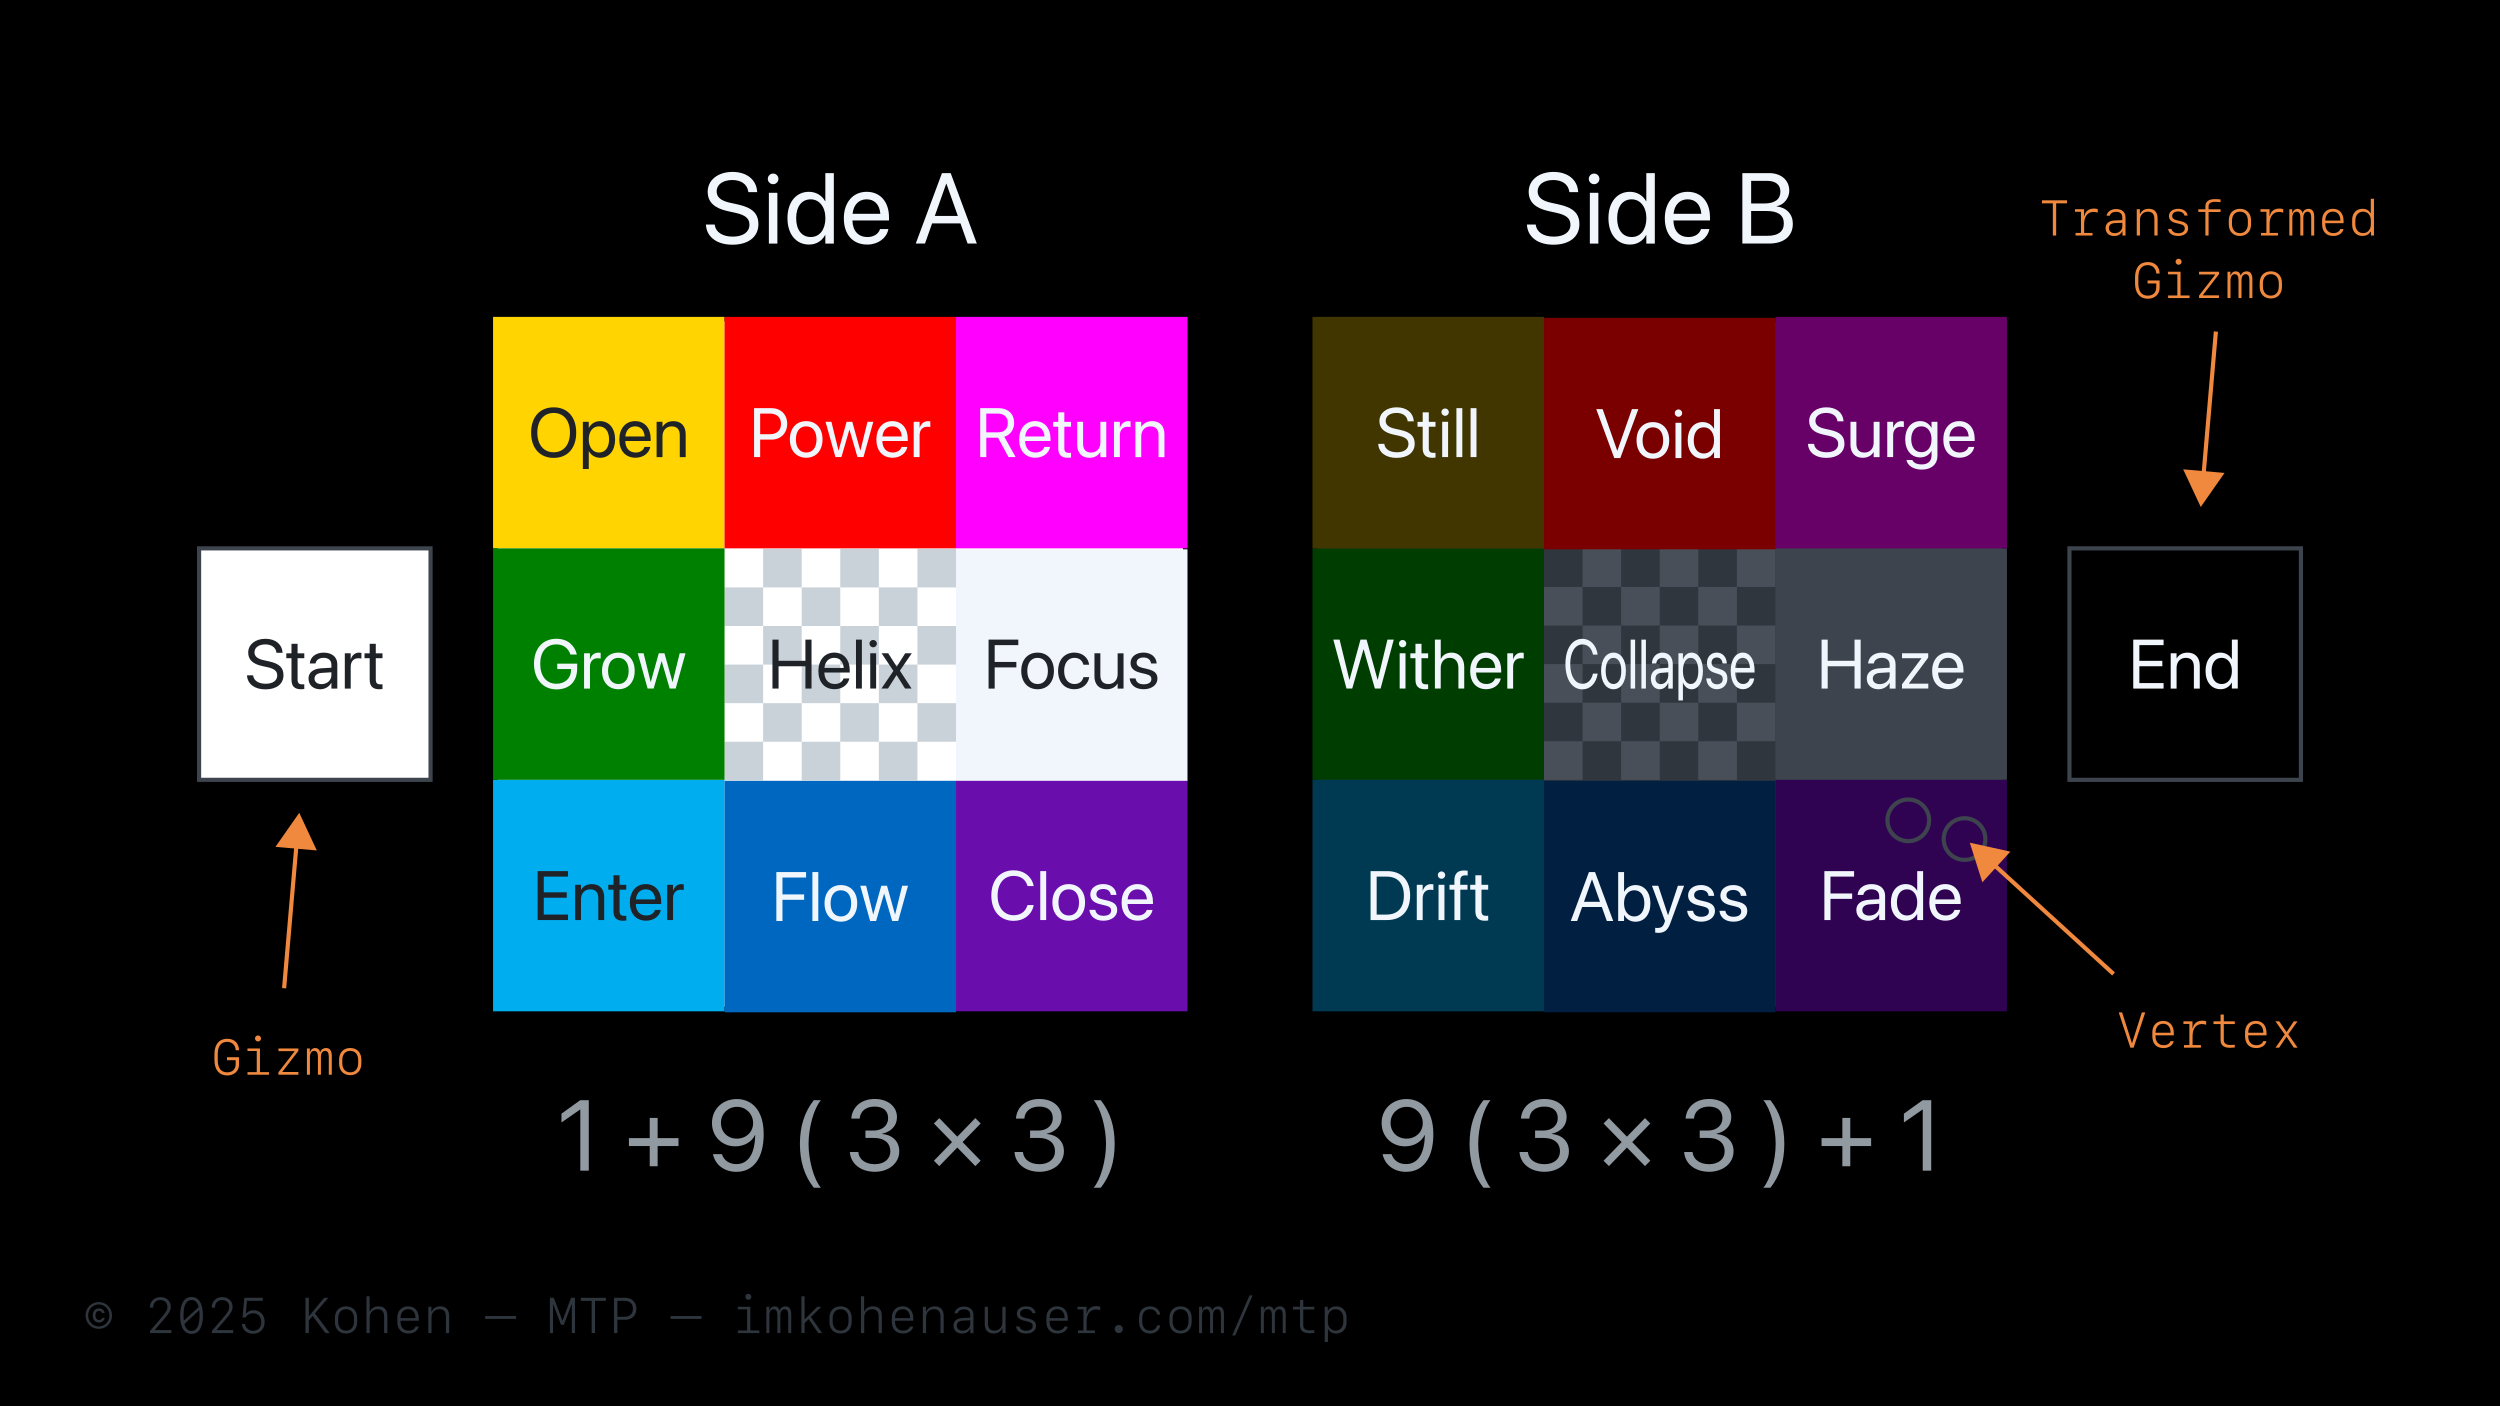 <?xml version="1.0" encoding="UTF-8"?><svg xmlns="http://www.w3.org/2000/svg" viewBox="0 0 1200 675"><defs><style>.c,.d{fill:none;}.e{fill:#1f2328;}.f{fill:#7a0000;}.g{fill:#ffd400;}.h{fill:#f0f;}.i{fill:#30363d;}.j{fill:#00aeef;}.k,.l{fill:#fff;}.k,.d,.m,.n{stroke-miterlimit:10;stroke-width:2px;}.k,.m,.n{stroke:#3d444d;}.o{fill:#9199a1;}.p{fill:green;}.q{fill:#3d444d;}.d{stroke:#f0883e;}.r{fill:#413500;}.s{fill:#484f58;}.t{fill:#0067c0;}.u{fill:#2f353d;}.v{fill:#6a0dad;}.w{fill:red;}.x{fill:#001f41;}.y,.n{fill:#300352;}.z{fill:#f0f6fc;}.aa{fill:#003d00;}.ab{fill:#c9d1d9;}.ac{fill:#f0883e;}.ad{fill:#003a52;}.ae{fill:#670067;}</style></defs><g id="a"><rect width="1200" height="675"/></g><g id="b"><path class="u" d="M41.07,631.42c0-3.63,2.8-6.43,6.35-6.43s6.35,2.8,6.35,6.43-2.8,6.43-6.35,6.43-6.35-2.8-6.35-6.43ZM52.53,631.42c0-2.95-2.24-5.29-5.11-5.29s-5.11,2.33-5.11,5.29,2.24,5.29,5.11,5.29,5.11-2.33,5.11-5.29ZM48.98,630.27c-.21-.64-.68-1.05-1.41-1.05-1.1,0-1.75.86-1.75,2.19s.64,2.19,1.75,2.19c.73,0,1.25-.39,1.41-.98h1.28c-.2,1.28-1.3,2.19-2.7,2.19-1.85,0-3.05-1.29-3.05-3.4s1.2-3.4,3.05-3.4c1.39,0,2.47.93,2.7,2.26h-1.28Z"/><path class="u" d="M76.97,622.61c2.96,0,5,1.9,5,4.66,0,1.72-.73,3.04-3.36,6.07l-4.23,4.89v.19h7.88v1.45h-10.24v-1.02l5.8-6.77c2.07-2.45,2.55-3.35,2.55-4.78,0-1.99-1.35-3.28-3.43-3.28s-3.41,1.39-3.41,3.55v.07h-1.58v-.07c0-2.87,2.12-4.96,5.03-4.96Z"/><path class="u" d="M86.48,631.42c0-5.72,1.93-8.85,5.46-8.85s5.46,3.13,5.46,8.85-1.93,8.85-5.46,8.85-5.46-3.13-5.46-8.85ZM88.22,633.93l7.15-6.54c-.57-2.25-1.72-3.41-3.43-3.41-2.53,0-3.86,2.55-3.86,7.44,0,.91.05,1.76.14,2.51ZM95.79,631.42c0-.94-.05-1.78-.14-2.54l-7.14,6.62c.57,2.21,1.72,3.36,3.42,3.36,2.53,0,3.86-2.55,3.86-7.44Z"/><path class="u" d="M106.64,622.61c2.96,0,5,1.9,5,4.66,0,1.72-.73,3.04-3.36,6.07l-4.23,4.89v.19h7.88v1.45h-10.24v-1.02l5.8-6.77c2.07-2.45,2.55-3.35,2.55-4.78,0-1.99-1.35-3.28-3.43-3.28s-3.41,1.39-3.41,3.55v.07h-1.58v-.07c0-2.87,2.12-4.96,5.03-4.96Z"/><path class="u" d="M116.09,635.5h1.54c.19,1.95,1.82,3.3,3.95,3.3,2.32,0,3.86-1.68,3.86-4.18s-1.56-4.25-3.86-4.25c-1.63,0-3,.76-3.69,2.04h-1.49l.88-9.45h8.84v1.44h-7.58l-.5,5.98h.18c.88-.98,2.05-1.48,3.5-1.48,3.13,0,5.32,2.34,5.32,5.68s-2.26,5.62-5.59,5.62c-3,0-5.14-1.89-5.34-4.71Z"/><path class="u" d="M146.64,639.87v-16.91h1.61v8.74h.14l7.18-8.74h2l-6.41,7.48,7.1,9.43h-2.07l-6.09-8.2-1.85,2.17v6.04h-1.61Z"/><path class="u" d="M160.76,634.5v-1.88c0-3.4,2.09-5.58,5.34-5.58s5.34,2.18,5.34,5.58v1.88c0,3.4-2.09,5.58-5.34,5.58s-5.34-2.18-5.34-5.58ZM162.3,632.83v1.48c0,2.73,1.46,4.41,3.81,4.41s3.81-1.68,3.81-4.41v-1.48c0-2.73-1.46-4.41-3.81-4.41s-3.81,1.68-3.81,4.41Z"/><path class="u" d="M175.95,622.22h1.46v7.3h.15c.69-1.59,2.17-2.48,4.12-2.48,2.75,0,4.24,1.63,4.24,4.63v8.2h-1.54v-7.82c0-2.47-1-3.63-3.12-3.63-2.26,0-3.8,1.61-3.8,3.95v7.5h-1.54v-17.65Z"/><path class="u" d="M200.97,636.75c-.42,2.02-2.34,3.33-4.89,3.33-3.4,0-5.37-2.1-5.37-5.7v-1.84c0-3.33,2.06-5.51,5.19-5.51s5.12,2.16,5.12,5.93v1h-8.78v.43c0,2.64,1.49,4.31,3.83,4.31,1.72,0,2.98-.73,3.36-1.96h1.52ZM192.25,632.7h7.22c0-2.68-1.34-4.3-3.56-4.3s-3.66,1.61-3.66,4.3Z"/><path class="u" d="M205.62,627.25h1.46v2.27h.15c.69-1.59,2.17-2.48,4.12-2.48,2.75,0,4.24,1.63,4.24,4.63v8.2h-1.54v-7.82c0-2.47-1-3.63-3.12-3.63-2.26,0-3.8,1.61-3.8,3.95v7.5h-1.54v-12.62Z"/><path class="u" d="M232.87,633.06v-1.36h14.84v1.36h-14.84Z"/><path class="u" d="M265.45,639.87h-1.5v-16.91h1.89l4.07,10.88h.13l4.04-10.88h1.9v16.91h-1.5v-13.79h-.12l-3.7,9.82h-1.38l-3.7-9.82h-.12v13.79Z"/><path class="u" d="M284,639.87v-15.46h-5.2v-1.45h12v1.45h-5.2v15.46h-1.59Z"/><path class="u" d="M300.16,622.96c3.18,0,5.3,2.11,5.3,5.26s-2.12,5.26-5.3,5.26h-3.81v6.39h-1.61v-16.91h5.41ZM296.35,632.05h3.42c2.57,0,4.05-1.41,4.05-3.83s-1.49-3.83-4.05-3.83h-3.42v7.66Z"/><path class="u" d="M321.88,633.06v-1.36h14.84v1.36h-14.84Z"/><path class="u" d="M354.17,639.87v-1.24h4.44v-10.14h-4.46v-1.24h6v11.38h4.32v1.24h-10.3ZM357.75,622.46c0-.8.66-1.45,1.45-1.45s1.45.66,1.45,1.45-.66,1.45-1.45,1.45-1.45-.66-1.45-1.45Z"/><path class="u" d="M379.79,639.87h-1.44v-8.71c0-1.82-.61-2.74-1.79-2.74-1.24,0-1.99,1.12-1.99,3v8.45h-1.44v-8.72c0-1.8-.61-2.73-1.8-2.73-1.27,0-2.04,1.14-2.04,3v8.45h-1.44v-12.62h1.39v1.69h.16c.33-1.17,1.25-1.9,2.41-1.9s2.06.7,2.33,1.9h.16c.34-1.15,1.41-1.9,2.71-1.9,1.84,0,2.78,1.28,2.78,3.77v9.06Z"/><path class="u" d="M392.29,627.25h1.95l-4.99,4.89,5.34,7.73h-1.85l-4.57-6.68-1.95,1.9v4.78h-1.54v-17.65h1.54v10.97h.14l5.93-5.94Z"/><path class="u" d="M398.14,634.5v-1.88c0-3.4,2.09-5.58,5.34-5.58s5.34,2.18,5.34,5.58v1.88c0,3.4-2.09,5.58-5.34,5.58s-5.34-2.18-5.34-5.58ZM399.67,632.83v1.48c0,2.73,1.46,4.41,3.81,4.41s3.81-1.68,3.81-4.41v-1.48c0-2.73-1.46-4.41-3.81-4.41s-3.81,1.68-3.81,4.41Z"/><path class="u" d="M413.32,622.22h1.46v7.3h.15c.69-1.59,2.17-2.48,4.12-2.48,2.75,0,4.24,1.63,4.24,4.63v8.2h-1.54v-7.82c0-2.47-1-3.63-3.12-3.63-2.26,0-3.8,1.61-3.8,3.95v7.5h-1.54v-17.65Z"/><path class="u" d="M438.34,636.75c-.42,2.02-2.34,3.33-4.89,3.33-3.4,0-5.37-2.1-5.37-5.7v-1.84c0-3.33,2.06-5.51,5.19-5.51s5.12,2.16,5.12,5.93v1h-8.78v.43c0,2.64,1.49,4.31,3.83,4.31,1.72,0,2.98-.73,3.36-1.96h1.52ZM429.62,632.7h7.22c0-2.68-1.34-4.3-3.56-4.3s-3.66,1.61-3.66,4.3Z"/><path class="u" d="M443,627.25h1.46v2.27h.15c.69-1.59,2.17-2.48,4.12-2.48,2.75,0,4.24,1.63,4.24,4.63v8.2h-1.54v-7.82c0-2.47-1-3.63-3.12-3.63-2.26,0-3.8,1.61-3.8,3.95v7.5h-1.54v-12.62Z"/><path class="u" d="M457.68,636.31c0-2.21,1.58-3.54,4.37-3.67l3.66-.16v-1.2c0-1.82-1.04-2.8-2.98-2.8-1.59,0-2.7.68-3.05,1.9h-1.52c.23-1.89,2.13-3.23,4.57-3.23,2.86,0,4.52,1.5,4.52,4.07v8.67h-1.48v-1.99h-.16c-.6,1.42-1.99,2.2-3.9,2.2-2.43,0-4.03-1.5-4.03-3.79ZM465.71,635.51v-1.76l-3.55.15c-1.89.08-2.89.93-2.89,2.4s1.08,2.43,2.82,2.43c2.04,0,3.62-1.41,3.62-3.22Z"/><path class="u" d="M482.65,639.87h-1.46v-2.27h-.15c-.69,1.59-2.17,2.48-4.12,2.48-2.75,0-4.24-1.63-4.24-4.63v-8.2h1.54v7.82c0,2.47,1,3.63,3.12,3.63,2.26,0,3.8-1.61,3.8-3.95v-7.5h1.54v12.62Z"/><path class="u" d="M492.57,627.04c2.47,0,4.22,1.28,4.49,3.27h-1.51c-.27-1.23-1.42-1.99-3.02-1.99-1.76,0-2.88.84-2.88,2.16,0,1.1.69,1.71,2.41,2.11l1.71.4c2.43.57,3.53,1.64,3.53,3.42,0,2.23-1.89,3.68-4.76,3.68s-4.59-1.3-4.83-3.38h1.59c.33,1.3,1.55,2.06,3.3,2.06,1.89,0,3.09-.89,3.09-2.27,0-1.15-.67-1.76-2.39-2.17l-1.86-.45c-2.25-.53-3.35-1.63-3.35-3.35,0-2.07,1.82-3.49,4.48-3.49Z"/><path class="u" d="M512.52,636.75c-.42,2.02-2.34,3.33-4.89,3.33-3.4,0-5.37-2.1-5.37-5.7v-1.84c0-3.33,2.06-5.51,5.19-5.51s5.12,2.16,5.12,5.93v1h-8.78v.43c0,2.64,1.49,4.31,3.83,4.31,1.72,0,2.98-.73,3.36-1.96h1.52ZM503.8,632.7h7.22c0-2.68-1.34-4.3-3.56-4.3s-3.66,1.61-3.66,4.3Z"/><path class="u" d="M521.57,638.63h4.01v1.24h-8.14v-1.24h2.6v-10.14h-2.86v-1.24h4.36v3.21h.16c.43-2.25,2.1-3.53,4.56-3.53.73,0,1.44.11,1.84.28v1.68c-.59-.21-1.39-.35-2.07-.35-2.72,0-4.45,2.2-4.45,5.66v4.43Z"/><path class="u" d="M535.06,637.93c0-1.07.88-1.95,1.95-1.95s1.95.88,1.95,1.95-.88,1.95-1.95,1.95-1.95-.88-1.95-1.95Z"/><path class="u" d="M555.4,630.96c-.26-1.5-1.65-2.54-3.38-2.54-2.4,0-3.74,1.61-3.74,4.5v1.28c0,2.89,1.34,4.5,3.74,4.5,1.72,0,3.12-1.04,3.38-2.54h1.52c-.33,2.37-2.25,3.93-4.86,3.93-3.32,0-5.31-2.11-5.31-5.62v-1.79c0-3.52,1.99-5.62,5.31-5.62,2.61,0,4.54,1.56,4.86,3.93h-1.52Z"/><path class="u" d="M561.33,634.5v-1.88c0-3.4,2.09-5.58,5.34-5.58s5.34,2.18,5.34,5.58v1.88c0,3.4-2.09,5.58-5.34,5.58s-5.34-2.18-5.34-5.58ZM562.87,632.83v1.48c0,2.73,1.46,4.41,3.81,4.41s3.81-1.68,3.81-4.41v-1.48c0-2.73-1.46-4.41-3.81-4.41s-3.81,1.68-3.81,4.41Z"/><path class="u" d="M587.49,639.87h-1.44v-8.71c0-1.82-.61-2.74-1.79-2.74-1.24,0-1.99,1.12-1.99,3v8.45h-1.44v-8.72c0-1.8-.61-2.73-1.8-2.73-1.27,0-2.04,1.14-2.04,3v8.45h-1.44v-12.62h1.39v1.69h.16c.33-1.17,1.25-1.9,2.41-1.9s2.06.7,2.33,1.9h.16c.34-1.15,1.41-1.9,2.71-1.9,1.84,0,2.78,1.28,2.78,3.77v9.06Z"/><path class="u" d="M591.45,641.03l8.33-19.23h1.46l-8.33,19.23h-1.46Z"/><path class="u" d="M617.16,639.87h-1.44v-8.71c0-1.82-.61-2.74-1.79-2.74-1.24,0-1.99,1.12-1.99,3v8.45h-1.44v-8.72c0-1.8-.61-2.73-1.8-2.73-1.27,0-2.04,1.14-2.04,3v8.45h-1.44v-12.62h1.39v1.69h.16c.33-1.17,1.25-1.9,2.41-1.9s2.06.7,2.33,1.9h.16c.34-1.15,1.41-1.9,2.71-1.9,1.84,0,2.78,1.28,2.78,3.77v9.06Z"/><path class="u" d="M625.57,623.97v3.28h5.29v1.3h-5.29v7.63c0,1.56,1.08,2.4,3.08,2.4.87,0,1.79-.04,2.2-.09v1.31c-.38.07-1.56.14-2.29.14-3.04,0-4.54-1.23-4.54-3.71v-7.68h-3.4v-1.3h3.4v-3.28h1.54Z"/><path class="u" d="M646.34,632.35v2.43c0,3.15-1.99,5.31-4.92,5.31-1.83,0-3.21-.75-3.81-2.07h-.21v6.14h-1.54v-16.9h1.46v1.82h.21c.74-1.32,2.09-2.03,3.88-2.03,2.93,0,4.92,2.16,4.92,5.31ZM637.36,632.72v1.69c0,2.61,1.46,4.3,3.71,4.3s3.73-1.7,3.73-4.3v-1.69c0-2.6-1.46-4.3-3.73-4.3s-3.71,1.69-3.71,4.3Z"/><path class="ac" d="M1028.09,485.96h1.63l-5.58,16.91h-1.57l-5.58-16.91h1.63l4.72,14.81h.02l4.72-14.81Z"/><path class="ac" d="M1043.38,499.75c-.42,2.02-2.34,3.33-4.89,3.33-3.4,0-5.37-2.1-5.37-5.7v-1.84c0-3.33,2.06-5.51,5.19-5.51s5.12,2.16,5.12,5.93v1h-8.78v.43c0,2.64,1.49,4.31,3.83,4.31,1.72,0,2.98-.73,3.36-1.96h1.52ZM1034.66,495.7h7.22c0-2.68-1.34-4.3-3.56-4.3s-3.66,1.61-3.66,4.3Z"/><path class="ac" d="M1052.43,501.63h4.01v1.24h-8.14v-1.24h2.6v-10.14h-2.86v-1.24h4.36v3.21h.16c.43-2.25,2.1-3.53,4.56-3.53.73,0,1.44.11,1.84.28v1.68c-.59-.21-1.39-.35-2.07-.35-2.72,0-4.45,2.2-4.45,5.66v4.43Z"/><path class="ac" d="M1067.42,486.97v3.28h5.29v1.3h-5.29v7.63c0,1.56,1.08,2.4,3.08,2.4.87,0,1.79-.04,2.2-.09v1.31c-.38.07-1.56.14-2.29.14-3.04,0-4.54-1.23-4.54-3.71v-7.68h-3.4v-1.3h3.4v-3.28h1.54Z"/><path class="ac" d="M1087.89,499.75c-.42,2.02-2.34,3.33-4.89,3.33-3.4,0-5.37-2.1-5.37-5.7v-1.84c0-3.33,2.06-5.51,5.19-5.51s5.12,2.16,5.12,5.93v1h-8.78v.43c0,2.64,1.49,4.31,3.83,4.31,1.72,0,2.98-.73,3.36-1.96h1.52ZM1079.17,495.7h7.22c0-2.68-1.34-4.3-3.56-4.3s-3.66,1.61-3.66,4.3Z"/><path class="ac" d="M1097.45,497.71l-3.45,5.16h-1.76l4.45-6.35-4.49-6.27h1.85l3.43,5.04h.14l3.41-5.04h1.77l-4.43,6.21,4.48,6.41h-1.84l-3.43-5.16h-.14Z"/><rect class="c" x="236.67" y="525" width="333.33" height="40"/><path class="o" d="M278.54,532.57h-.09l-8.95,6.23v-4.24l9-6.47h4.12v33.82h-4.08v-29.34Z"/><path class="o" d="M301.89,546.3h9.98v-9.7h3.8v9.7h10.01v3.8h-10.01v9.7h-3.8v-9.7h-9.98v-3.8Z"/><path class="o" d="M366.57,544.38v.05c0,11.39-4.85,18.05-13.12,18.05-5.74,0-10.03-3.28-11.16-8.2l-.07-.3h4.29l.09.26c1.01,2.79,3.42,4.52,6.89,4.52,6.3,0,8.79-6.12,8.98-13.22.02-.23.02-.47.02-.73h-.09c-1.36,3-4.83,5.44-9.42,5.44-6.45,0-11.23-4.76-11.23-11.18v-.05c0-6.66,5.06-11.48,11.98-11.48,6.23,0,12.84,4.31,12.84,16.85ZM361.49,539.08v-.02c0-4.34-3.38-7.78-7.71-7.78s-7.73,3.38-7.73,7.64v.05c0,4.41,3.21,7.57,7.66,7.57s7.78-3.14,7.78-7.45Z"/><path class="o" d="M383.96,549.09c0-8.34,2.09-15.19,6.66-21h3.42c-3.38,3.91-5.93,13.17-5.93,21s2.55,17.11,5.93,21.02h-3.42c-4.57-5.79-6.66-12.68-6.66-21.02Z"/><path class="o" d="M407.96,553.24l-.02-.28h4.05l.02.23c.35,3.33,3.4,5.62,7.9,5.62s7.45-2.48,7.45-6.07v-.05c0-4.15-2.98-6.47-7.71-6.47h-4.24v-3.56h4.05c4.03,0,6.84-2.48,6.84-5.86v-.05c0-3.54-2.32-5.58-6.45-5.58s-6.82,2.11-7.17,5.53l-.02.23h-4.05l.02-.23c.54-5.51,4.9-9.19,11.23-9.19s10.69,3.59,10.69,8.72v.05c0,4.17-2.95,7.03-7.17,7.92v.09c4.92.42,8.27,3.49,8.27,8.3v.05c0,5.65-4.97,9.82-11.74,9.82s-11.51-3.89-11.95-9.23Z"/><path class="o" d="M450.85,536.69l8.65,8.91,8.65-8.91,2.58,2.58-8.7,8.93,8.7,8.95-2.58,2.58-8.65-8.91-8.65,8.91-2.58-2.58,8.7-8.95-8.7-8.93,2.58-2.58Z"/><path class="o" d="M486.99,553.24l-.02-.28h4.05l.02.23c.35,3.33,3.4,5.62,7.9,5.62s7.45-2.48,7.45-6.07v-.05c0-4.15-2.98-6.47-7.71-6.47h-4.24v-3.56h4.05c4.03,0,6.84-2.48,6.84-5.86v-.05c0-3.54-2.32-5.58-6.45-5.58s-6.82,2.11-7.17,5.53l-.02.23h-4.05l.02-.23c.54-5.51,4.9-9.19,11.23-9.19s10.69,3.59,10.69,8.72v.05c0,4.17-2.95,7.03-7.17,7.92v.09c4.92.42,8.27,3.49,8.27,8.3v.05c0,5.65-4.97,9.82-11.74,9.82s-11.51-3.89-11.95-9.23Z"/><path class="o" d="M524.96,570.11c3.38-3.91,5.93-13.2,5.93-21.02s-2.55-17.09-5.93-21h3.42c4.57,5.81,6.66,12.66,6.66,21s-2.09,15.23-6.66,21.02h-3.42Z"/><rect class="c" x="630" y="525" width="333.33" height="40"/><path class="o" d="M688,544.38v.05c0,11.39-4.85,18.05-13.12,18.05-5.74,0-10.03-3.28-11.16-8.2l-.07-.3h4.29l.09.26c1.01,2.79,3.42,4.52,6.89,4.52,6.3,0,8.79-6.12,8.98-13.22.02-.23.02-.47.02-.73h-.09c-1.36,3-4.83,5.44-9.42,5.44-6.45,0-11.23-4.76-11.23-11.18v-.05c0-6.66,5.06-11.48,11.98-11.48,6.23,0,12.84,4.31,12.84,16.85ZM682.92,539.08v-.02c0-4.34-3.38-7.78-7.71-7.78s-7.73,3.38-7.73,7.64v.05c0,4.41,3.21,7.57,7.66,7.57s7.78-3.14,7.78-7.45Z"/><path class="o" d="M705.39,549.09c0-8.34,2.09-15.19,6.66-21h3.42c-3.38,3.91-5.93,13.17-5.93,21s2.55,17.11,5.93,21.02h-3.42c-4.57-5.79-6.66-12.68-6.66-21.02Z"/><path class="o" d="M729.39,553.24l-.02-.28h4.05l.02.23c.35,3.33,3.4,5.62,7.9,5.62s7.45-2.48,7.45-6.07v-.05c0-4.15-2.98-6.47-7.71-6.47h-4.24v-3.56h4.05c4.03,0,6.84-2.48,6.84-5.86v-.05c0-3.54-2.32-5.58-6.45-5.58s-6.82,2.11-7.17,5.53l-.02.23h-4.05l.02-.23c.54-5.51,4.9-9.19,11.23-9.19s10.69,3.59,10.69,8.72v.05c0,4.17-2.95,7.03-7.17,7.92v.09c4.92.42,8.27,3.49,8.27,8.3v.05c0,5.65-4.97,9.82-11.74,9.82s-11.51-3.89-11.95-9.23Z"/><path class="o" d="M772.28,536.69l8.65,8.91,8.65-8.91,2.58,2.58-8.7,8.93,8.7,8.95-2.58,2.58-8.65-8.91-8.65,8.91-2.58-2.58,8.7-8.95-8.7-8.93,2.58-2.58Z"/><path class="o" d="M808.42,553.24l-.02-.28h4.05l.02.23c.35,3.33,3.4,5.62,7.9,5.62s7.45-2.48,7.45-6.07v-.05c0-4.15-2.98-6.47-7.71-6.47h-4.24v-3.56h4.05c4.03,0,6.84-2.48,6.84-5.86v-.05c0-3.54-2.32-5.58-6.45-5.58s-6.82,2.11-7.17,5.53l-.02.23h-4.05l.02-.23c.54-5.51,4.9-9.19,11.23-9.19s10.69,3.59,10.69,8.72v.05c0,4.17-2.95,7.03-7.17,7.92v.09c4.92.42,8.27,3.49,8.27,8.3v.05c0,5.65-4.97,9.82-11.74,9.82s-11.51-3.89-11.95-9.23Z"/><path class="o" d="M846.39,570.11c3.38-3.91,5.93-13.2,5.93-21.02s-2.55-17.09-5.93-21h3.42c4.57,5.81,6.66,12.66,6.66,21s-2.09,15.23-6.66,21.02h-3.42Z"/><path class="o" d="M874.35,546.3h9.98v-9.7h3.8v9.7h10.01v3.8h-10.01v9.7h-3.8v-9.7h-9.98v-3.8Z"/><path class="o" d="M922.91,532.57h-.09l-8.95,6.23v-4.24l9-6.47h4.12v33.82h-4.08v-29.34Z"/><rect class="c" x="236.67" y="80" width="333.33" height="40"/><path class="z" d="M338.86,108.1l-.02-.33h4.22l.05.33c.49,3.4,3.77,5.48,8.67,5.48s7.95-2.2,7.95-5.7v-.02c0-2.98-1.95-4.64-6.59-5.67l-3.75-.82c-6.61-1.45-9.7-4.43-9.7-9.38v-.02c.02-5.55,4.95-9.45,11.91-9.45s11.44,3.82,11.81,9.35l.02.35h-4.22l-.05-.33c-.52-3.45-3.4-5.48-7.69-5.48-4.52.02-7.48,2.18-7.48,5.44v.02c0,2.77,2.04,4.5,6.45,5.46l3.75.82c6.94,1.52,9.84,4.34,9.84,9.49v.02c0,6-4.76,9.8-12.49,9.8-7.31,0-12.26-3.59-12.68-9.38Z"/><path class="z" d="M368.55,85.86c0-1.43,1.15-2.55,2.55-2.55s2.55,1.12,2.55,2.55-1.12,2.55-2.55,2.55-2.55-1.15-2.55-2.55ZM369.06,92.54h4.08v24.38h-4.08v-24.38Z"/><path class="z" d="M377.98,104.72v-.02c0-7.69,4.17-12.63,10.29-12.63,3.45,0,6.28,1.73,7.8,4.55h.09v-13.52h4.08v33.82h-4.08v-4.12h-.09c-1.52,2.84-4.24,4.59-7.73,4.59-6.23,0-10.36-4.97-10.36-12.66ZM396.19,104.72v-.02c0-5.44-2.95-9.02-7.05-9.02-4.31,0-6.98,3.47-6.98,9.02v.02c0,5.6,2.67,9.05,6.98,9.05s7.05-3.59,7.05-9.05Z"/><path class="z" d="M405.04,104.82v-.02c0-7.55,4.31-12.73,10.97-12.73s10.71,4.95,10.71,12.26v1.5h-17.55c.09,5.02,2.86,7.95,7.2,7.95,3.09,0,5.27-1.55,5.98-3.63l.07-.21h4.01l-.05.23c-.8,4.03-4.78,7.22-10.1,7.22-7.01,0-11.23-4.9-11.23-12.56ZM409.23,102.64h13.34c-.4-4.73-3.02-6.96-6.59-6.96s-6.3,2.41-6.75,6.96Z"/><path class="z" d="M452.15,83.09h4.17l12.56,33.82h-4.43l-3.42-9.68h-13.62l-3.42,9.68h-4.43l12.59-33.82ZM448.7,103.64h11.06l-5.48-15.49h-.09l-5.48,15.49Z"/><rect class="c" x="630" y="80" width="333.33" height="40"/><path class="z" d="M732.94,108.1l-.02-.33h4.22l.05.33c.49,3.4,3.77,5.48,8.67,5.48s7.95-2.2,7.95-5.7v-.02c0-2.98-1.95-4.64-6.59-5.67l-3.75-.82c-6.61-1.45-9.7-4.43-9.7-9.38v-.02c.02-5.55,4.95-9.45,11.91-9.45s11.44,3.82,11.81,9.35l.02.35h-4.22l-.05-.33c-.52-3.45-3.4-5.48-7.69-5.48-4.52.02-7.48,2.18-7.48,5.44v.02c0,2.77,2.04,4.5,6.45,5.46l3.75.82c6.94,1.52,9.84,4.34,9.84,9.49v.02c0,6-4.76,9.8-12.49,9.8-7.31,0-12.26-3.59-12.68-9.38Z"/><path class="z" d="M762.62,85.86c0-1.43,1.15-2.55,2.55-2.55s2.55,1.12,2.55,2.55-1.12,2.55-2.55,2.55-2.55-1.15-2.55-2.55ZM763.13,92.54h4.08v24.38h-4.08v-24.38Z"/><path class="z" d="M772.05,104.72v-.02c0-7.69,4.17-12.63,10.29-12.63,3.45,0,6.28,1.73,7.8,4.55h.09v-13.52h4.08v33.82h-4.08v-4.12h-.09c-1.52,2.84-4.24,4.59-7.73,4.59-6.23,0-10.36-4.97-10.36-12.66ZM790.26,104.72v-.02c0-5.44-2.95-9.02-7.05-9.02-4.31,0-6.98,3.47-6.98,9.02v.02c0,5.6,2.67,9.05,6.98,9.05s7.05-3.59,7.05-9.05Z"/><path class="z" d="M799.11,104.82v-.02c0-7.55,4.31-12.73,10.97-12.73s10.71,4.95,10.71,12.26v1.5h-17.55c.09,5.02,2.86,7.95,7.2,7.95,3.09,0,5.27-1.55,5.98-3.63l.07-.21h4.01l-.05.23c-.8,4.03-4.78,7.22-10.1,7.22-7.01,0-11.23-4.9-11.23-12.56ZM803.3,102.64h13.34c-.4-4.73-3.02-6.96-6.59-6.96s-6.3,2.41-6.75,6.96Z"/><path class="z" d="M836.33,83.09h12.82c5.79,0,9.7,3.38,9.7,8.44v.05c0,3.49-2.62,6.89-6.12,7.38v.09c4.88.56,7.83,3.84,7.83,8.32v.05c0,5.95-4.27,9.49-11.46,9.49h-12.77v-33.82ZM840.55,86.82v10.85h6.33c4.99,0,7.71-1.99,7.71-5.65v-.05c0-3.33-2.32-5.16-6.4-5.16h-7.64ZM840.55,101.3v11.88h7.92c5.06,0,7.76-2.04,7.76-5.93v-.05c0-3.91-2.77-5.91-8.16-5.91h-7.52Z"/><line class="d" x1="1063.63" y1="159.15" x2="1057.6" y2="229.05"/><polygon class="ac" points="1047.92 225.28 1056.36 243.35 1067.79 227 1047.92 225.28"/><path class="ac" d="M985.36,113.06v-15.46h-5.2v-1.45h12v1.45h-5.2v15.46h-1.59Z"/><path class="ac" d="M1000.39,111.81h4.01v1.24h-8.14v-1.24h2.6v-10.14h-2.86v-1.24h4.36v3.21h.16c.43-2.25,2.1-3.53,4.56-3.53.73,0,1.44.11,1.84.28v1.68c-.59-.21-1.39-.35-2.07-.35-2.72,0-4.45,2.2-4.45,5.66v4.43Z"/><path class="ac" d="M1010.68,109.49c0-2.21,1.58-3.54,4.37-3.67l3.66-.16v-1.2c0-1.82-1.04-2.8-2.98-2.8-1.59,0-2.7.68-3.05,1.9h-1.52c.23-1.89,2.13-3.23,4.57-3.23,2.86,0,4.52,1.5,4.52,4.07v8.67h-1.48v-1.99h-.16c-.6,1.42-1.99,2.2-3.9,2.2-2.43,0-4.03-1.5-4.03-3.79ZM1018.71,108.7v-1.76l-3.55.15c-1.89.08-2.89.93-2.89,2.4s1.08,2.43,2.82,2.43c2.04,0,3.62-1.41,3.62-3.22Z"/><path class="ac" d="M1025.67,100.43h1.46v2.27h.15c.69-1.59,2.17-2.48,4.12-2.48,2.75,0,4.24,1.63,4.24,4.63v8.2h-1.54v-7.82c0-2.47-1-3.63-3.12-3.63-2.26,0-3.8,1.61-3.8,3.95v7.5h-1.54v-12.62Z"/><path class="ac" d="M1045.57,100.22c2.47,0,4.22,1.28,4.49,3.27h-1.51c-.27-1.23-1.42-1.99-3.02-1.99-1.76,0-2.88.84-2.88,2.16,0,1.1.69,1.71,2.41,2.11l1.71.4c2.43.57,3.53,1.64,3.53,3.42,0,2.23-1.89,3.68-4.76,3.68s-4.59-1.3-4.83-3.38h1.59c.33,1.3,1.55,2.06,3.3,2.06,1.89,0,3.09-.89,3.09-2.27,0-1.15-.67-1.76-2.39-2.17l-1.86-.45c-2.25-.53-3.35-1.63-3.35-3.35,0-2.07,1.82-3.49,4.48-3.49Z"/><path class="ac" d="M1058.59,101.74h-3.4v-1.3h3.4v-1.45c0-2.24,1.57-3.42,4.57-3.42.89,0,2.21.08,2.72.16v1.29c-.67-.08-1.86-.14-2.72-.14-1.99,0-3.04.74-3.04,2.16v1.41h5.75v1.3h-5.75v11.32h-1.54v-11.32Z"/><path class="ac" d="M1069.82,107.69v-1.88c0-3.4,2.09-5.58,5.34-5.58s5.34,2.18,5.34,5.58v1.88c0,3.4-2.09,5.58-5.34,5.58s-5.34-2.18-5.34-5.58ZM1071.36,106.01v1.48c0,2.73,1.46,4.41,3.81,4.41s3.81-1.68,3.81-4.41v-1.48c0-2.73-1.46-4.41-3.81-4.41s-3.81,1.68-3.81,4.41Z"/><path class="ac" d="M1089.41,111.81h4.01v1.24h-8.14v-1.24h2.6v-10.14h-2.86v-1.24h4.36v3.21h.16c.43-2.25,2.1-3.53,4.56-3.53.73,0,1.44.11,1.84.28v1.68c-.59-.21-1.39-.35-2.07-.35-2.72,0-4.45,2.2-4.45,5.66v4.43Z"/><path class="ac" d="M1110.82,113.06h-1.44v-8.71c0-1.82-.61-2.74-1.79-2.74-1.24,0-1.99,1.12-1.99,3v8.45h-1.44v-8.72c0-1.8-.61-2.73-1.8-2.73-1.27,0-2.04,1.14-2.04,3v8.45h-1.44v-12.62h1.39v1.69h.16c.33-1.17,1.25-1.9,2.41-1.9s2.06.7,2.33,1.9h.16c.34-1.15,1.41-1.9,2.71-1.9,1.84,0,2.78,1.28,2.78,3.77v9.06Z"/><path class="ac" d="M1124.87,109.94c-.42,2.02-2.34,3.33-4.89,3.33-3.4,0-5.37-2.1-5.37-5.7v-1.84c0-3.33,2.06-5.51,5.19-5.51s5.12,2.16,5.12,5.93v1h-8.78v.43c0,2.64,1.49,4.31,3.83,4.31,1.72,0,2.98-.73,3.36-1.96h1.52ZM1116.15,105.88h7.22c0-2.68-1.34-4.3-3.56-4.3s-3.66,1.61-3.66,4.3Z"/><path class="ac" d="M1129.03,107.96v-2.43c0-3.15,1.99-5.31,4.92-5.31,1.83,0,3.21.75,3.81,2.07h.21v-6.89h1.54v17.65h-1.46v-1.82h-.21c-.74,1.32-2.09,2.03-3.88,2.03-2.93,0-4.92-2.16-4.92-5.31ZM1138,107.59v-1.69c0-2.61-1.46-4.3-3.71-4.3s-3.73,1.7-3.73,4.3v1.69c0,2.6,1.46,4.3,3.73,4.3s3.71-1.69,3.71-4.3Z"/><path class="ac" d="M1035.01,136.06h-4.17v-1.43h5.78v3.63c0,3.01-2.36,5.14-5.66,5.14-3.89,0-6.14-2.71-6.14-7.41v-2.8c0-4.7,2.25-7.41,6.14-7.41,3.43,0,5.59,2.1,5.67,5.52h-1.61c-.09-2.4-1.73-4.03-4.07-4.03-2.98,0-4.54,2.04-4.54,5.92v2.8c0,3.88,1.56,5.92,4.54,5.92,2.5,0,4.05-1.49,4.05-3.88v-1.98Z"/><path class="ac" d="M1040.69,143.06v-1.24h4.44v-10.14h-4.46v-1.24h6v11.38h4.32v1.24h-10.3ZM1044.28,125.64c0-.8.66-1.45,1.45-1.45s1.45.66,1.45,1.45-.66,1.45-1.45,1.45-1.45-.66-1.45-1.45Z"/><path class="ac" d="M1055.54,141.88l7.73-10.01v-.14h-7.72v-1.3h9.56v1.18l-7.71,10v.14h7.72v1.3h-9.59v-1.17Z"/><path class="ac" d="M1081.14,143.06h-1.44v-8.71c0-1.82-.61-2.74-1.79-2.74-1.24,0-1.99,1.12-1.99,3v8.45h-1.44v-8.72c0-1.8-.61-2.73-1.8-2.73-1.27,0-2.04,1.14-2.04,3v8.45h-1.44v-12.62h1.39v1.69h.16c.33-1.17,1.25-1.9,2.41-1.9s2.06.7,2.33,1.9h.16c.34-1.15,1.41-1.9,2.71-1.9,1.84,0,2.78,1.28,2.78,3.77v9.06Z"/><path class="ac" d="M1084.66,137.69v-1.88c0-3.4,2.09-5.58,5.34-5.58s5.34,2.18,5.34,5.58v1.88c0,3.4-2.09,5.58-5.34,5.58s-5.34-2.18-5.34-5.58ZM1086.2,136.01v1.48c0,2.73,1.46,4.41,3.81,4.41s3.81-1.68,3.81-4.41v-1.48c0-2.73-1.46-4.41-3.81-4.41s-3.81,1.68-3.81,4.41Z"/><rect class="k" x="95.56" y="263.21" width="111.11" height="111.11"/><path class="e" d="M118.59,324.39l-.02-.23h2.93l.03.23c.34,2.36,2.62,3.81,6.02,3.81s5.52-1.53,5.52-3.96v-.02c0-2.07-1.35-3.22-4.58-3.94l-2.61-.57c-4.59-1.01-6.74-3.08-6.74-6.51v-.02c.02-3.86,3.44-6.56,8.27-6.56s7.94,2.65,8.21,6.5l.02.24h-2.93l-.03-.23c-.36-2.39-2.36-3.81-5.34-3.81-3.14.02-5.19,1.51-5.19,3.78v.02c0,1.92,1.42,3.13,4.48,3.79l2.6.57c4.82,1.06,6.84,3.01,6.84,6.59v.02c0,4.17-3.3,6.81-8.68,6.81-5.08,0-8.51-2.49-8.81-6.51Z"/><path class="e" d="M139.91,326.2v-10.27h-2.48v-2.34h2.48v-4.57h2.93v4.57h3.22v2.34h-3.22v10.26c0,1.81.8,2.31,2.31,2.31.34,0,.67-.05.91-.06v2.3c-.36.05-.96.11-1.51.11-3.11,0-4.64-1.4-4.64-4.64Z"/><path class="e" d="M148.08,325.73v-.03c0-2.88,2.25-4.69,6.14-4.92l4.85-.28v-1.42c0-2.07-1.35-3.32-3.71-3.32-2.18,0-3.55,1.04-3.88,2.56l-.03.15h-2.74l.02-.18c.24-2.78,2.67-5.03,6.66-5.03s6.51,2.17,6.51,5.55v11.71h-2.83v-2.75h-.06c-.99,1.86-3.03,3.08-5.29,3.08-3.37,0-5.63-2.04-5.63-5.11ZM154.35,328.38c2.67,0,4.72-1.84,4.72-4.3v-1.38l-4.53.28c-2.26.13-3.57,1.14-3.57,2.72v.03c0,1.63,1.33,2.65,3.37,2.65Z"/><path class="e" d="M165.5,313.58h2.83v2.87h.07c.57-1.95,2.04-3.19,3.94-3.19.49,0,.91.08,1.14.11v2.75c-.23-.08-.83-.16-1.51-.16-2.2,0-3.63,1.53-3.63,4.1v10.45h-2.83v-16.93Z"/><path class="e" d="M177.45,326.2v-10.27h-2.48v-2.34h2.48v-4.57h2.93v4.57h3.22v2.34h-3.22v10.26c0,1.81.8,2.31,2.31,2.31.34,0,.67-.05.91-.06v2.3c-.36.05-.96.11-1.51.11-3.11,0-4.64-1.4-4.64-4.64Z"/><rect class="m" x="993.33" y="263.21" width="111.11" height="111.11"/><path class="z" d="M1023.96,307.02h14.56v2.64h-11.62v7.54h11.02v2.6h-11.02v8.08h11.62v2.64h-14.56v-23.49Z"/><path class="z" d="M1041.92,313.58h2.83v2.41h.07c.91-1.58,2.64-2.73,5.21-2.73,3.71,0,5.86,2.41,5.86,6.27v10.99h-2.83v-10.48c0-2.75-1.29-4.27-3.89-4.27s-4.41,1.9-4.41,4.79v9.96h-2.83v-16.93Z"/><path class="z" d="M1058.66,322.05v-.02c0-5.34,2.9-8.78,7.15-8.78,2.39,0,4.36,1.2,5.42,3.16h.07v-9.39h2.83v23.49h-2.83v-2.87h-.07c-1.06,1.97-2.95,3.19-5.37,3.19-4.33,0-7.2-3.45-7.2-8.79ZM1071.31,322.05v-.02c0-3.78-2.05-6.27-4.9-6.27-3,0-4.85,2.41-4.85,6.27v.02c0,3.89,1.86,6.28,4.85,6.28s4.9-2.49,4.9-6.28Z"/><rect class="l" x="238.86" y="154.29" width="328.95" height="328.95"/><rect class="ab" x="421.85" y="281.96" width="18.52" height="18.52"/><rect class="ab" x="403.33" y="263.44" width="18.52" height="18.52"/><rect class="ab" x="384.81" y="281.96" width="18.52" height="18.52"/><rect class="ab" x="366.3" y="263.44" width="18.52" height="18.52"/><rect class="ab" x="440.37" y="263.44" width="18.52" height="18.52"/><rect class="ab" x="347.78" y="281.96" width="18.52" height="18.52"/><rect class="ab" x="421.85" y="319" width="18.52" height="18.52"/><rect class="ab" x="403.33" y="300.48" width="18.52" height="18.52"/><rect class="ab" x="384.81" y="319" width="18.52" height="18.52"/><rect class="ab" x="366.3" y="300.48" width="18.52" height="18.52"/><rect class="ab" x="440.37" y="300.48" width="18.52" height="18.52"/><rect class="ab" x="347.78" y="319" width="18.52" height="18.52"/><rect class="ab" x="421.85" y="356.04" width="18.52" height="18.52"/><rect class="ab" x="403.33" y="337.52" width="18.52" height="18.52"/><rect class="ab" x="384.81" y="356.04" width="18.52" height="18.52"/><rect class="ab" x="366.3" y="337.52" width="18.52" height="18.52"/><rect class="ab" x="440.37" y="337.52" width="18.52" height="18.52"/><rect class="ab" x="347.78" y="356.04" width="18.52" height="18.52"/><rect class="j" x="236.67" y="374.32" width="111.11" height="111.11"/><rect class="v" x="458.89" y="374.32" width="111.11" height="111.11"/><rect class="g" x="236.67" y="152.1" width="111.11" height="111.11"/><rect class="h" x="458.89" y="152.1" width="111.11" height="111.11"/><path class="e" d="M254.93,207.66v-.03c0-7.44,4.18-12.11,10.84-12.11s10.81,4.67,10.81,12.11v.03c0,7.46-4.15,12.13-10.81,12.13s-10.84-4.67-10.84-12.13ZM273.58,207.66v-.03c0-5.76-3.03-9.41-7.81-9.41s-7.85,3.63-7.85,9.41v.03c0,5.78,3.03,9.43,7.85,9.43s7.81-3.7,7.81-9.43Z"/><path class="e" d="M279.78,202.47h2.83v2.87h.07c1.06-1.97,2.95-3.19,5.37-3.19,4.33,0,7.2,3.45,7.2,8.79v.02c0,5.34-2.9,8.78-7.15,8.78-2.39,0-4.36-1.21-5.42-3.16h-.07v8.53h-2.83v-22.63ZM292.35,210.95v-.02c0-3.89-1.86-6.28-4.85-6.28s-4.9,2.49-4.9,6.28v.02c0,3.78,2.05,6.27,4.9,6.27,3,0,4.85-2.41,4.85-6.27Z"/><path class="e" d="M297.26,211v-.02c0-5.24,3-8.84,7.62-8.84s7.44,3.44,7.44,8.51v1.04h-12.19c.07,3.48,1.99,5.52,5,5.52,2.15,0,3.66-1.07,4.15-2.52l.05-.15h2.78l-.03.16c-.55,2.8-3.32,5.01-7.02,5.01-4.87,0-7.8-3.4-7.8-8.73ZM300.17,209.49h9.26c-.28-3.29-2.1-4.84-4.58-4.84s-4.38,1.68-4.69,4.84Z"/><path class="e" d="M315.16,202.47h2.83v2.41h.07c.91-1.58,2.64-2.73,5.21-2.73,3.71,0,5.86,2.41,5.86,6.27v10.99h-2.83v-10.48c0-2.75-1.29-4.27-3.89-4.27s-4.41,1.9-4.41,4.79v9.96h-2.83v-16.93Z"/><path class="e" d="M258.07,418.13h14.56v2.64h-11.62v7.54h11.02v2.6h-11.02v8.08h11.62v2.64h-14.56v-23.49Z"/><path class="e" d="M276.04,424.69h2.83v2.41h.07c.91-1.58,2.64-2.73,5.21-2.73,3.71,0,5.86,2.41,5.86,6.27v10.99h-2.83v-10.48c0-2.75-1.29-4.27-3.89-4.27s-4.41,1.9-4.41,4.79v9.96h-2.83v-16.93Z"/><path class="e" d="M294.46,437.31v-10.27h-2.48v-2.34h2.48v-4.58h2.93v4.58h3.22v2.34h-3.22v10.26c0,1.81.8,2.31,2.31,2.31.34,0,.67-.05.91-.06v2.3c-.36.05-.96.11-1.51.11-3.11,0-4.64-1.4-4.64-4.64Z"/><path class="e" d="M302.32,433.22v-.02c0-5.24,3-8.84,7.62-8.84s7.44,3.44,7.44,8.51v1.04h-12.19c.07,3.48,1.99,5.52,5,5.52,2.15,0,3.66-1.07,4.15-2.52l.05-.15h2.78l-.03.16c-.55,2.8-3.32,5.01-7.02,5.01-4.87,0-7.8-3.4-7.8-8.73ZM305.24,431.71h9.26c-.28-3.29-2.1-4.84-4.58-4.84s-4.38,1.68-4.69,4.84Z"/><path class="e" d="M320.22,424.69h2.83v2.87h.07c.57-1.95,2.03-3.19,3.94-3.19.49,0,.91.08,1.14.11v2.75c-.23-.08-.83-.16-1.51-.16-2.2,0-3.63,1.53-3.63,4.1v10.45h-2.83v-16.93Z"/><rect class="c" x="468.15" y="179.88" width="92.59" height="55.56"/><path class="z" d="M470.49,195.91h8.81c4.53,0,7.49,2.77,7.49,7v.03c0,3.26-1.79,5.78-4.72,6.71l5.44,9.75h-3.44l-5.03-9.3h-5.62v9.3h-2.93v-23.49ZM479.03,207.52c3.01,0,4.72-1.63,4.72-4.51v-.03c0-2.8-1.84-4.46-4.85-4.46h-5.49v9h5.62Z"/><path class="z" d="M489.19,211v-.02c0-5.24,3-8.84,7.62-8.84s7.44,3.44,7.44,8.51v1.04h-12.19c.07,3.48,1.99,5.52,5,5.52,2.15,0,3.66-1.07,4.15-2.52l.05-.15h2.78l-.03.16c-.55,2.8-3.32,5.01-7.02,5.01-4.87,0-7.8-3.4-7.8-8.73ZM492.1,209.49h9.26c-.28-3.29-2.1-4.84-4.58-4.84s-4.38,1.68-4.69,4.84Z"/><path class="z" d="M507.95,215.09v-10.27h-2.48v-2.34h2.48v-4.57h2.93v4.57h3.22v2.34h-3.22v10.26c0,1.81.8,2.31,2.31,2.31.34,0,.67-.05.91-.06v2.3c-.36.05-.96.11-1.51.11-3.11,0-4.64-1.4-4.64-4.64Z"/><path class="z" d="M517.05,213.46v-10.99h2.83v10.49c0,2.75,1.29,4.27,3.89,4.27s4.41-1.9,4.41-4.79v-9.96h2.83v16.93h-2.83v-2.41h-.07c-.91,1.58-2.64,2.74-5.21,2.74-3.71,0-5.86-2.41-5.86-6.27Z"/><path class="z" d="M534.69,202.47h2.83v2.87h.07c.57-1.95,2.03-3.19,3.94-3.19.49,0,.91.08,1.14.11v2.75c-.23-.08-.83-.16-1.51-.16-2.2,0-3.63,1.53-3.63,4.1v10.45h-2.83v-16.93Z"/><path class="z" d="M544.96,202.47h2.83v2.41h.07c.91-1.58,2.64-2.73,5.21-2.73,3.71,0,5.86,2.41,5.86,6.27v10.99h-2.83v-10.48c0-2.75-1.29-4.27-3.89-4.27s-4.41,1.9-4.41,4.79v9.96h-2.83v-16.93Z"/><rect class="c" x="468.15" y="402.1" width="92.59" height="55.56"/><path class="z" d="M475.84,429.87v-.02c0-7.39,4.18-12.11,10.73-12.11,4.88,0,8.68,2.96,9.57,7.41l.03.16h-2.96l-.11-.36c-.91-2.85-3.22-4.51-6.53-4.51-4.69,0-7.72,3.7-7.72,9.41v.02c0,5.71,3.04,9.44,7.72,9.44,3.29,0,5.57-1.63,6.59-4.72l.05-.15h2.96l-.03.16c-.9,4.49-4.66,7.41-9.57,7.41-6.53,0-10.73-4.75-10.73-12.15Z"/><path class="z" d="M499.33,418.13h2.83v23.49h-2.83v-23.49Z"/><path class="z" d="M505.15,433.16v-.03c0-5.39,3.16-8.76,7.83-8.76s7.85,3.35,7.85,8.76v.03c0,5.41-3.16,8.79-7.83,8.79s-7.85-3.4-7.85-8.79ZM517.93,433.16v-.03c0-3.97-1.95-6.25-4.95-6.25s-4.93,2.3-4.93,6.25v.03c0,3.99,1.97,6.28,4.97,6.28s4.92-2.31,4.92-6.28Z"/><path class="z" d="M522.94,436.88l-.02-.15h2.83l.03.16c.34,1.69,1.6,2.69,3.91,2.69s3.66-.96,3.66-2.49v-.02c0-1.22-.64-1.9-2.56-2.38l-2.69-.65c-3.19-.77-4.74-2.25-4.74-4.69v-.02c0-2.91,2.56-4.98,6.22-4.98s6.07,2.17,6.29,5l.02.21h-2.7l-.02-.11c-.23-1.64-1.48-2.74-3.58-2.74s-3.32.99-3.32,2.49v.02c0,1.16.77,1.95,2.64,2.41l2.69.65c3.42.83,4.66,2.18,4.66,4.59v.02c0,2.96-2.8,5.05-6.58,5.05-3.99,0-6.4-2.04-6.74-5.06Z"/><path class="z" d="M538.36,433.22v-.02c0-5.24,3-8.84,7.62-8.84s7.44,3.44,7.44,8.51v1.04h-12.19c.07,3.48,1.99,5.52,5,5.52,2.15,0,3.66-1.07,4.15-2.52l.05-.15h2.78l-.03.16c-.55,2.8-3.32,5.01-7.02,5.01-4.87,0-7.8-3.4-7.8-8.73ZM541.27,431.71h9.26c-.28-3.29-2.1-4.84-4.58-4.84s-4.38,1.68-4.69,4.84Z"/><rect class="p" x="236.67" y="263.21" width="111.11" height="111.11"/><rect class="z" x="458.89" y="263.68" width="111.11" height="111.11"/><rect class="t" x="347.78" y="374.79" width="111.11" height="111.11"/><rect class="w" x="347.78" y="152.1" width="111.11" height="111.11"/><rect class="c" x="357.04" y="179.88" width="92.59" height="55.56"/><path class="z" d="M361.95,195.91h8.37c4.41,0,7.54,3.04,7.54,7.51v.03c0,4.46-3.13,7.57-7.54,7.57h-5.44v8.38h-2.93v-23.49ZM364.88,198.51v9.9h4.69c3.35,0,5.29-1.84,5.29-4.93v-.03c0-3.09-1.94-4.93-5.29-4.93h-4.69Z"/><path class="z" d="M379.13,210.93v-.03c0-5.39,3.16-8.76,7.83-8.76s7.85,3.35,7.85,8.76v.03c0,5.41-3.16,8.79-7.83,8.79s-7.85-3.4-7.85-8.79ZM391.91,210.93v-.03c0-3.97-1.95-6.25-4.95-6.25s-4.93,2.3-4.93,6.25v.03c0,3.99,1.97,6.28,4.97,6.28s4.92-2.31,4.92-6.28Z"/><path class="z" d="M396.26,202.47h2.82l3.39,13.77h.06l3.83-13.77h2.74l3.84,13.77h.06l3.39-13.77h2.8l-4.72,16.93h-2.88l-3.83-13.11h-.07l-3.81,13.11h-2.88l-4.74-16.93Z"/><path class="z" d="M420.66,211v-.02c0-5.24,3-8.84,7.62-8.84s7.44,3.44,7.44,8.51v1.04h-12.19c.07,3.48,1.99,5.52,5,5.52,2.15,0,3.66-1.07,4.15-2.52l.05-.15h2.78l-.03.16c-.55,2.8-3.32,5.01-7.02,5.01-4.87,0-7.8-3.4-7.8-8.73ZM423.58,209.49h9.26c-.28-3.29-2.1-4.84-4.58-4.84s-4.38,1.68-4.69,4.84Z"/><path class="z" d="M438.57,202.47h2.83v2.87h.07c.57-1.95,2.03-3.19,3.94-3.19.49,0,.91.08,1.14.11v2.75c-.23-.08-.83-.16-1.51-.16-2.2,0-3.63,1.53-3.63,4.1v10.45h-2.83v-16.93Z"/><rect class="c" x="357.04" y="402.56" width="92.59" height="55.56"/><path class="z" d="M372.65,418.59h14.26v2.64h-11.33v8.08h10.4v2.6h-10.4v10.18h-2.93v-23.49Z"/><path class="z" d="M389.95,418.59h2.83v23.49h-2.83v-23.49Z"/><path class="z" d="M395.78,433.62v-.03c0-5.39,3.16-8.76,7.83-8.76s7.85,3.35,7.85,8.76v.03c0,5.41-3.16,8.79-7.83,8.79s-7.85-3.4-7.85-8.79ZM408.56,433.62v-.03c0-3.97-1.95-6.25-4.95-6.25s-4.93,2.3-4.93,6.25v.03c0,3.99,1.97,6.28,4.97,6.28s4.92-2.31,4.92-6.28Z"/><path class="z" d="M412.92,425.15h2.82l3.39,13.77h.06l3.83-13.77h2.74l3.84,13.77h.06l3.39-13.77h2.8l-4.72,16.93h-2.88l-3.83-13.11h-.07l-3.81,13.11h-2.88l-4.74-16.93Z"/><rect class="c" x="245.93" y="290.99" width="92.59" height="55.56"/><path class="z" d="M256.32,318.64v-.02c0-7.34,4.2-12,10.76-12,5.41,0,8.64,3.11,9.74,7.26l.08.31h-3.08l-.07-.18c-1.09-2.98-3.37-4.69-6.67-4.69-4.84,0-7.77,3.5-7.77,9.3v.02c0,5.91,2.98,9.56,7.77,9.56,4.17,0,7.03-2.7,7.03-6.64v-.42h-6.63v-2.57h9.56v2.23c0,6.35-3.7,10.11-9.96,10.11s-10.76-4.77-10.76-12.26Z"/><path class="z" d="M280.34,313.58h2.83v2.87h.07c.57-1.95,2.03-3.19,3.94-3.19.49,0,.91.08,1.14.11v2.75c-.23-.08-.83-.16-1.51-.16-2.2,0-3.63,1.53-3.63,4.1v10.45h-2.83v-16.93Z"/><path class="z" d="M288.97,322.05v-.03c0-5.39,3.16-8.76,7.83-8.76s7.85,3.35,7.85,8.76v.03c0,5.41-3.16,8.79-7.83,8.79s-7.85-3.4-7.85-8.79ZM301.75,322.05v-.03c0-3.97-1.95-6.25-4.95-6.25s-4.93,2.3-4.93,6.25v.03c0,3.99,1.97,6.28,4.97,6.28s4.92-2.31,4.92-6.28Z"/><path class="z" d="M306.11,313.58h2.82l3.39,13.77h.06l3.83-13.77h2.74l3.84,13.77h.07l3.39-13.77h2.8l-4.72,16.93h-2.88l-3.83-13.11h-.07l-3.81,13.11h-2.88l-4.74-16.93Z"/><path class="e" d="M474.52,307.02h14.26v2.64h-11.33v8.08h10.4v2.6h-10.4v10.18h-2.93v-23.49Z"/><path class="e" d="M490.2,322.05v-.03c0-5.39,3.16-8.76,7.83-8.76s7.85,3.35,7.85,8.76v.03c0,5.41-3.16,8.79-7.83,8.79s-7.85-3.4-7.85-8.79ZM502.98,322.05v-.03c0-3.97-1.95-6.25-4.95-6.25s-4.93,2.3-4.93,6.25v.03c0,3.99,1.97,6.28,4.97,6.28s4.92-2.31,4.92-6.28Z"/><path class="e" d="M507.89,322.03v-.02c0-5.34,3.11-8.76,7.81-8.76,4.22,0,6.71,2.8,7.07,5.7l.02.13h-2.77l-.03-.13c-.42-1.69-1.79-3.19-4.28-3.19-2.95,0-4.92,2.44-4.92,6.28v.02c0,3.94,2.02,6.27,4.95,6.27,2.31,0,3.79-1.3,4.27-3.19l.03-.13h2.78l-.02.11c-.46,3.22-3.24,5.71-7.07,5.71-4.8,0-7.85-3.42-7.85-8.81Z"/><path class="e" d="M525.34,324.57v-10.99h2.83v10.49c0,2.75,1.29,4.27,3.89,4.27s4.41-1.9,4.41-4.79v-9.96h2.83v16.93h-2.83v-2.41h-.07c-.91,1.58-2.64,2.74-5.21,2.74-3.71,0-5.86-2.41-5.86-6.27Z"/><path class="e" d="M542.25,325.77l-.02-.15h2.83l.03.16c.34,1.69,1.6,2.69,3.91,2.69s3.66-.96,3.66-2.49v-.02c0-1.22-.64-1.9-2.56-2.38l-2.69-.65c-3.19-.77-4.74-2.25-4.74-4.69v-.02c0-2.91,2.56-4.98,6.22-4.98s6.07,2.17,6.29,5l.02.21h-2.7l-.02-.11c-.23-1.64-1.48-2.74-3.58-2.74s-3.32.99-3.32,2.49v.02c0,1.16.77,1.95,2.64,2.41l2.69.65c3.42.83,4.66,2.18,4.66,4.59v.02c0,2.96-2.8,5.05-6.58,5.05-3.99,0-6.4-2.04-6.74-5.06Z"/><path class="e" d="M370.78,307.02h2.93v10.16h12.89v-10.16h2.93v23.49h-2.93v-10.7h-12.89v10.7h-2.93v-23.49Z"/><path class="e" d="M392.82,322.11v-.02c0-5.24,3-8.84,7.62-8.84s7.44,3.44,7.44,8.51v1.04h-12.19c.07,3.48,1.99,5.52,5,5.52,2.15,0,3.66-1.07,4.15-2.52l.05-.15h2.78l-.03.16c-.55,2.8-3.32,5.01-7.02,5.01-4.87,0-7.8-3.4-7.8-8.73ZM395.74,320.6h9.26c-.28-3.29-2.1-4.84-4.58-4.84s-4.38,1.68-4.69,4.84Z"/><path class="e" d="M410.87,307.02h2.83v23.49h-2.83v-23.49Z"/><path class="e" d="M417.35,308.94c0-.99.8-1.77,1.77-1.77s1.77.78,1.77,1.77-.78,1.77-1.77,1.77-1.77-.8-1.77-1.77ZM417.71,313.58h2.83v16.93h-2.83v-16.93Z"/><path class="e" d="M428.84,322.05l-5.67-8.47h3.16l4.07,6.35h.07l4.02-6.35h3.16l-5.71,8.35,5.63,8.58h-3.14l-4.05-6.45h-.07l-4.09,6.45h-3.14l5.76-8.47Z"/><rect class="i" x="632.19" y="154.29" width="328.95" height="328.95"/><rect class="s" x="815.19" y="281.73" width="18.52" height="18.52"/><rect class="s" x="796.67" y="263.21" width="18.52" height="18.52"/><rect class="s" x="778.15" y="281.73" width="18.52" height="18.52"/><rect class="s" x="759.63" y="263.21" width="18.52" height="18.52"/><rect class="s" x="833.7" y="263.21" width="18.52" height="18.52"/><rect class="s" x="741.11" y="281.73" width="18.52" height="18.52"/><rect class="s" x="815.19" y="318.77" width="18.52" height="18.52"/><rect class="s" x="796.67" y="300.25" width="18.52" height="18.52"/><rect class="s" x="778.15" y="318.77" width="18.52" height="18.52"/><rect class="s" x="759.63" y="300.25" width="18.52" height="18.52"/><rect class="s" x="833.7" y="300.25" width="18.52" height="18.52"/><rect class="s" x="741.11" y="318.77" width="18.52" height="18.52"/><rect class="s" x="815.19" y="355.81" width="18.52" height="18.52"/><rect class="s" x="796.67" y="337.29" width="18.52" height="18.52"/><rect class="s" x="778.15" y="355.81" width="18.52" height="18.52"/><rect class="s" x="759.63" y="337.29" width="18.52" height="18.52"/><rect class="s" x="833.7" y="337.29" width="18.52" height="18.52"/><rect class="s" x="741.11" y="355.81" width="18.52" height="18.52"/><rect class="aa" x="630" y="263.21" width="111.11" height="111.11"/><rect class="q" x="852.22" y="263.21" width="111.11" height="111.11"/><rect class="y" x="852.22" y="374.32" width="111.11" height="111.11"/><rect class="ad" x="630" y="374.32" width="111.11" height="111.11"/><rect class="r" x="630" y="152.1" width="111.11" height="111.11"/><rect class="ae" x="852.22" y="152.1" width="111.11" height="111.11"/><rect class="c" x="639.26" y="290.99" width="92.59" height="55.56"/><path class="z" d="M639.98,307.02h3.03l4.69,19.29h.06l5.27-19.29h2.93l5.27,19.29h.06l4.69-19.29h3.03l-6.33,23.49h-2.74l-5.41-18.82h-.06l-5.41,18.82h-2.74l-6.33-23.49Z"/><path class="z" d="M671.49,308.94c0-.99.79-1.77,1.76-1.77s1.76.78,1.76,1.77-.77,1.77-1.76,1.77-1.76-.8-1.76-1.77ZM671.84,313.58h2.8v16.93h-2.8v-16.93Z"/><path class="z" d="M679.42,326.2v-10.27h-2.45v-2.34h2.45v-4.57h2.9v4.57h3.19v2.34h-3.19v10.26c0,1.81.79,2.31,2.29,2.31.34,0,.66-.05.9-.06v2.3c-.35.05-.95.11-1.5.11-3.08,0-4.59-1.4-4.59-4.64Z"/><path class="z" d="M688.76,307.02h2.8v9.26h.06c.9-1.91,2.72-3.03,5.22-3.03,3.56,0,5.99,2.78,5.99,6.89v10.37h-2.8v-9.88c0-3.06-1.55-4.87-4.16-4.87s-4.32,1.99-4.32,4.87v9.88h-2.8v-23.49Z"/><path class="z" d="M705.68,322.11v-.02c0-5.24,2.96-8.84,7.54-8.84s7.36,3.44,7.36,8.51v1.04h-12.07c.06,3.48,1.97,5.52,4.95,5.52,2.13,0,3.63-1.07,4.11-2.52l.05-.15h2.75l-.03.16c-.55,2.8-3.29,5.01-6.95,5.01-4.82,0-7.72-3.4-7.72-8.73ZM708.56,320.6h9.17c-.27-3.29-2.08-4.84-4.53-4.84s-4.33,1.68-4.64,4.84Z"/><path class="z" d="M723.5,313.58h2.8v2.87h.06c.56-1.95,2.01-3.19,3.9-3.19.48,0,.9.08,1.13.11v2.75c-.23-.08-.82-.16-1.5-.16-2.17,0-3.59,1.53-3.59,4.1v10.45h-2.8v-16.93Z"/><path class="z" d="M661.57,213.28l-.02-.23h2.93l.03.23c.34,2.36,2.62,3.81,6.02,3.81s5.52-1.53,5.52-3.96v-.02c0-2.07-1.35-3.22-4.58-3.94l-2.61-.57c-4.59-1.01-6.74-3.08-6.74-6.51v-.02c.02-3.86,3.44-6.56,8.27-6.56s7.94,2.65,8.21,6.5l.02.24h-2.93l-.03-.23c-.36-2.39-2.36-3.81-5.34-3.81-3.14.02-5.19,1.51-5.19,3.78v.02c0,1.92,1.42,3.13,4.48,3.79l2.6.57c4.82,1.06,6.84,3.01,6.84,6.59v.02c0,4.17-3.3,6.81-8.68,6.81-5.08,0-8.51-2.49-8.81-6.51Z"/><path class="z" d="M682.89,215.09v-10.27h-2.48v-2.34h2.48v-4.57h2.93v4.57h3.22v2.34h-3.22v10.26c0,1.81.8,2.31,2.31,2.31.34,0,.67-.05.91-.06v2.3c-.36.05-.96.11-1.51.11-3.11,0-4.64-1.4-4.64-4.64Z"/><path class="z" d="M691.89,197.83c0-.99.8-1.77,1.77-1.77s1.77.78,1.77,1.77-.78,1.77-1.77,1.77-1.77-.8-1.77-1.77ZM692.25,202.47h2.83v16.93h-2.83v-16.93Z"/><path class="z" d="M699.08,195.91h2.83v23.49h-2.83v-23.49Z"/><path class="z" d="M705.88,195.91h2.83v23.49h-2.83v-23.49Z"/><path class="z" d="M657.87,418.13h7.9c6.95,0,11.09,4.33,11.09,11.71v.03c0,7.41-4.1,11.75-11.09,11.75h-7.9v-23.49ZM665.57,438.99c5.32,0,8.29-3.26,8.29-9.08v-.03c0-5.86-2.96-9.1-8.29-9.1h-4.77v18.22h4.77Z"/><path class="z" d="M680.05,424.69h2.83v2.87h.07c.57-1.95,2.03-3.19,3.94-3.19.49,0,.91.08,1.14.11v2.75c-.23-.08-.83-.16-1.51-.16-2.2,0-3.63,1.53-3.63,4.1v10.45h-2.83v-16.93Z"/><path class="z" d="M690.15,420.05c0-.99.8-1.77,1.77-1.77s1.77.78,1.77,1.77-.78,1.77-1.77,1.77-1.77-.8-1.77-1.77ZM690.5,424.69h2.83v16.93h-2.83v-16.93Z"/><path class="z" d="M698.11,427.04h-2.36v-2.34h2.36v-2.08c0-3.26,1.51-4.8,4.64-4.8.63,0,1.3.05,1.73.11v2.3c-.34-.05-.78-.06-1.22-.06-1.56,0-2.34.8-2.34,2.47v2.07h3.48v2.34h-3.45v14.59h-2.83v-14.59Z"/><path class="z" d="M708.18,437.31v-10.27h-2.48v-2.34h2.48v-4.57h2.93v4.57h3.22v2.34h-3.22v10.26c0,1.81.8,2.31,2.31,2.31.34,0,.67-.05.91-.06v2.3c-.36.05-.96.11-1.51.11-3.11,0-4.64-1.4-4.64-4.64Z"/><path class="z" d="M874.36,307.02h2.93v10.16h12.89v-10.16h2.93v23.49h-2.93v-10.7h-12.89v10.7h-2.93v-23.49Z"/><path class="z" d="M896.05,325.73v-.03c0-2.88,2.25-4.69,6.14-4.92l4.85-.28v-1.42c0-2.07-1.35-3.32-3.71-3.32-2.18,0-3.55,1.04-3.88,2.56l-.03.15h-2.74l.02-.18c.24-2.78,2.67-5.03,6.66-5.03s6.51,2.17,6.51,5.55v11.71h-2.83v-2.75h-.06c-.99,1.86-3.03,3.08-5.29,3.08-3.37,0-5.63-2.04-5.63-5.11ZM902.32,328.38c2.67,0,4.72-1.84,4.72-4.3v-1.38l-4.53.28c-2.26.13-3.57,1.14-3.57,2.72v.03c0,1.63,1.33,2.65,3.37,2.65Z"/><path class="z" d="M912.95,328.49l9.36-12.52v-.05h-9.34v-2.34h12.57v2.07l-9.3,12.47v.05h9.35v2.34h-12.63v-2.02Z"/><path class="z" d="M927.42,322.11v-.02c0-5.24,3-8.84,7.62-8.84s7.44,3.44,7.44,8.51v1.04h-12.19c.07,3.48,1.99,5.52,5,5.52,2.15,0,3.66-1.07,4.15-2.52l.05-.15h2.78l-.03.16c-.55,2.8-3.32,5.01-7.02,5.01-4.87,0-7.8-3.4-7.8-8.73ZM930.33,320.6h9.26c-.28-3.29-2.1-4.84-4.58-4.84s-4.38,1.68-4.69,4.84Z"/><rect class="c" x="861.48" y="179.88" width="92.59" height="55.56"/><path class="z" d="M867.85,213.28l-.02-.23h2.93l.03.23c.34,2.36,2.62,3.81,6.02,3.81s5.52-1.53,5.52-3.96v-.02c0-2.07-1.35-3.22-4.58-3.94l-2.61-.57c-4.59-1.01-6.74-3.08-6.74-6.51v-.02c.02-3.86,3.44-6.56,8.27-6.56s7.94,2.65,8.21,6.5l.02.24h-2.93l-.03-.23c-.36-2.39-2.36-3.81-5.34-3.81-3.14.02-5.19,1.51-5.19,3.78v.02c0,1.92,1.42,3.13,4.48,3.79l2.6.57c4.82,1.06,6.84,3.01,6.84,6.59v.02c0,4.17-3.3,6.81-8.68,6.81-5.08,0-8.51-2.49-8.81-6.51Z"/><path class="z" d="M888.23,213.46v-10.99h2.83v10.49c0,2.75,1.29,4.27,3.89,4.27s4.41-1.9,4.41-4.79v-9.96h2.83v16.93h-2.83v-2.41h-.07c-.91,1.58-2.64,2.74-5.21,2.74-3.71,0-5.86-2.41-5.86-6.27Z"/><path class="z" d="M905.87,202.47h2.83v2.87h.07c.57-1.95,2.04-3.19,3.94-3.19.49,0,.91.08,1.14.11v2.75c-.23-.08-.83-.16-1.51-.16-2.2,0-3.63,1.53-3.63,4.1v10.45h-2.83v-16.93Z"/><path class="z" d="M915.12,220.95l-.03-.15h2.85l.07.15c.54,1.22,2.15,1.97,4.46,1.97,2.98,0,4.67-1.64,4.67-4.27v-2.17h-.07c-1.01,1.87-2.96,3.08-5.39,3.08-4.27,0-7.18-3.44-7.18-8.73v-.02c0-5.26,2.95-8.68,7.25-8.68,2.39,0,4.28,1.3,5.32,3.19h.07v-2.87h2.83v16.46c0,3.92-2.88,6.5-7.47,6.5-4.18,0-6.82-1.97-7.38-4.48ZM927.13,210.84v-.02c0-3.73-1.97-6.17-4.84-6.17-3.01,0-4.9,2.41-4.9,6.17v.02c0,3.84,1.89,6.22,4.9,6.22s4.84-2.46,4.84-6.22Z"/><path class="z" d="M932.79,211v-.02c0-5.24,3-8.84,7.62-8.84s7.44,3.44,7.44,8.51v1.04h-12.19c.07,3.48,1.99,5.52,5,5.52,2.15,0,3.66-1.07,4.15-2.52l.05-.15h2.78l-.03.16c-.55,2.8-3.32,5.01-7.02,5.01-4.87,0-7.8-3.4-7.8-8.73ZM935.71,209.49h9.26c-.28-3.29-2.1-4.84-4.58-4.84s-4.38,1.68-4.69,4.84Z"/><rect class="c" x="861.48" y="402.1" width="92.59" height="55.56"/><path class="z" d="M875.7,418.13h14.26v2.64h-11.33v8.08h10.4v2.6h-10.4v10.18h-2.93v-23.49Z"/><path class="z" d="M891.03,436.84v-.03c0-2.88,2.25-4.69,6.14-4.92l4.85-.28v-1.42c0-2.07-1.35-3.32-3.71-3.32-2.18,0-3.55,1.04-3.88,2.56l-.03.15h-2.74l.02-.18c.24-2.78,2.67-5.03,6.66-5.03s6.51,2.17,6.51,5.55v11.71h-2.83v-2.75h-.06c-.99,1.86-3.03,3.08-5.29,3.08-3.37,0-5.63-2.04-5.63-5.11ZM897.3,439.49c2.67,0,4.72-1.84,4.72-4.3v-1.38l-4.53.28c-2.26.13-3.57,1.14-3.57,2.72v.03c0,1.63,1.33,2.65,3.37,2.65Z"/><path class="z" d="M907.62,433.16v-.02c0-5.34,2.9-8.78,7.15-8.78,2.39,0,4.36,1.2,5.42,3.16h.07v-9.39h2.83v23.49h-2.83v-2.87h-.07c-1.06,1.97-2.95,3.19-5.37,3.19-4.33,0-7.2-3.45-7.2-8.79ZM920.27,433.16v-.02c0-3.78-2.05-6.27-4.9-6.27-3,0-4.85,2.41-4.85,6.27v.02c0,3.89,1.86,6.28,4.85,6.28s4.9-2.49,4.9-6.28Z"/><path class="z" d="M926.07,433.22v-.02c0-5.24,3-8.84,7.62-8.84s7.44,3.44,7.44,8.51v1.04h-12.19c.07,3.48,1.99,5.52,5,5.52,2.15,0,3.66-1.07,4.15-2.52l.05-.15h2.78l-.03.16c-.55,2.8-3.32,5.01-7.02,5.01-4.87,0-7.8-3.4-7.8-8.73ZM928.99,431.71h9.26c-.28-3.29-2.1-4.84-4.58-4.84s-4.38,1.68-4.69,4.84Z"/><rect class="x" x="741.11" y="374.79" width="111.11" height="111.11"/><rect class="f" x="741.11" y="152.56" width="111.11" height="111.11"/><rect class="c" x="750.37" y="180.34" width="92.59" height="55.56"/><path class="z" d="M766.19,196.37h3.08l7,19.98h.06l7-19.98h3.08l-8.66,23.49h-2.9l-8.66-23.49Z"/><path class="z" d="M785.54,211.4v-.03c0-5.39,3.16-8.76,7.83-8.76s7.85,3.35,7.85,8.76v.03c0,5.41-3.16,8.79-7.83,8.79s-7.85-3.4-7.85-8.79ZM798.32,211.4v-.03c0-3.97-1.95-6.25-4.95-6.25s-4.93,2.3-4.93,6.25v.03c0,3.99,1.97,6.28,4.97,6.28s4.92-2.31,4.92-6.28Z"/><path class="z" d="M803.89,198.29c0-.99.8-1.77,1.77-1.77s1.77.78,1.77,1.77-.78,1.77-1.77,1.77-1.77-.8-1.77-1.77ZM804.24,202.93h2.83v16.93h-2.83v-16.93Z"/><path class="z" d="M810.1,211.4v-.02c0-5.34,2.9-8.78,7.15-8.78,2.39,0,4.36,1.2,5.42,3.16h.07v-9.39h2.83v23.49h-2.83v-2.87h-.07c-1.06,1.97-2.95,3.19-5.37,3.19-4.33,0-7.2-3.45-7.2-8.79ZM822.75,211.4v-.02c0-3.78-2.05-6.27-4.9-6.27-3,0-4.85,2.41-4.85,6.27v.02c0,3.89,1.86,6.28,4.85,6.28s4.9-2.49,4.9-6.28Z"/><rect class="c" x="750.37" y="402.56" width="92.59" height="55.56"/><path class="z" d="M762.71,418.59h2.9l8.73,23.49h-3.08l-2.38-6.72h-9.46l-2.38,6.72h-3.08l8.74-23.49ZM760.32,432.87h7.68l-3.81-10.76h-.07l-3.81,10.76Z"/><path class="z" d="M779.62,439.22h-.07v2.87h-2.83v-23.49h2.83v9.39h.07c1.06-1.95,3.03-3.16,5.42-3.16,4.25,0,7.15,3.44,7.15,8.78v.02c0,5.34-2.87,8.79-7.2,8.79-2.43,0-4.31-1.22-5.37-3.19ZM789.29,433.62v-.02c0-3.86-1.86-6.27-4.85-6.27s-4.9,2.49-4.9,6.27v.02c0,3.79,2.04,6.28,4.9,6.28s4.85-2.39,4.85-6.28Z"/><path class="z" d="M794.49,447.65v-2.31c.24.05.57.1.91.1,1.79,0,2.78-.46,3.47-2.38l.34-.96-6.28-16.95h3.03l4.67,14.1h.07l4.69-14.1h2.98l-6.61,17.99c-1.2,3.24-2.69,4.64-5.75,4.64-.55,0-1.16-.06-1.51-.13Z"/><path class="z" d="M809.86,437.35l-.02-.15h2.83l.03.16c.34,1.69,1.6,2.69,3.91,2.69s3.66-.96,3.66-2.49v-.02c0-1.22-.64-1.9-2.56-2.38l-2.69-.65c-3.19-.77-4.74-2.25-4.74-4.69v-.02c0-2.91,2.56-4.98,6.22-4.98s6.07,2.17,6.29,5l.02.21h-2.7l-.02-.11c-.23-1.64-1.48-2.74-3.58-2.74s-3.32.99-3.32,2.49v.02c0,1.16.77,1.95,2.64,2.41l2.69.65c3.42.83,4.66,2.18,4.66,4.59v.02c0,2.96-2.8,5.05-6.58,5.05-3.99,0-6.4-2.04-6.74-5.06Z"/><path class="z" d="M825.37,437.35l-.02-.15h2.83l.03.16c.34,1.69,1.6,2.69,3.91,2.69s3.66-.96,3.66-2.49v-.02c0-1.22-.64-1.9-2.56-2.38l-2.69-.65c-3.19-.77-4.74-2.25-4.74-4.69v-.02c0-2.91,2.56-4.98,6.22-4.98s6.07,2.17,6.29,5l.02.21h-2.7l-.02-.11c-.23-1.64-1.48-2.74-3.58-2.74s-3.32.99-3.32,2.49v.02c0,1.16.77,1.95,2.64,2.41l2.69.65c3.42.83,4.66,2.18,4.66,4.59v.02c0,2.96-2.8,5.05-6.58,5.05-3.99,0-6.4-2.04-6.74-5.06Z"/><path class="z" d="M751.41,318.76v-.02c0-7.39,3.18-12.11,8.16-12.11,3.71,0,6.6,2.96,7.28,7.41l.03.16h-2.25l-.09-.36c-.69-2.85-2.45-4.51-4.96-4.51-3.56,0-5.87,3.7-5.87,9.41v.02c0,5.71,2.31,9.44,5.87,9.44,2.5,0,4.23-1.63,5.01-4.72l.04-.15h2.25l-.03.16c-.68,4.49-3.54,7.41-7.28,7.41-4.96,0-8.16-4.75-8.16-12.15Z"/><path class="z" d="M768.52,322.05v-.03c0-5.39,2.4-8.76,5.95-8.76s5.96,3.35,5.96,8.76v.03c0,5.41-2.4,8.79-5.95,8.79s-5.96-3.4-5.96-8.79ZM778.23,322.05v-.03c0-3.97-1.49-6.25-3.76-6.25s-3.75,2.3-3.75,6.25v.03c0,3.99,1.5,6.28,3.77,6.28s3.74-2.31,3.74-6.28Z"/><path class="z" d="M782.71,307.02h2.15v23.49h-2.15v-23.49Z"/><path class="z" d="M787.88,307.02h2.15v23.49h-2.15v-23.49Z"/><path class="z" d="M792.42,325.73v-.03c0-2.88,1.71-4.69,4.67-4.92l3.69-.28v-1.42c0-2.07-1.03-3.32-2.82-3.32-1.66,0-2.7,1.04-2.95,2.56l-.02.15h-2.08v-.18c.2-2.78,2.04-5.03,5.07-5.03s4.95,2.17,4.95,5.55v11.71h-2.15v-2.75h-.05c-.75,1.86-2.3,3.08-4.02,3.08-2.56,0-4.28-2.04-4.28-5.11ZM797.18,328.38c2.03,0,3.59-1.84,3.59-4.3v-1.38l-3.44.28c-1.72.13-2.71,1.14-2.71,2.72v.03c0,1.63,1.01,2.65,2.56,2.65Z"/><path class="z" d="M805.65,313.58h2.15v2.87h.05c.8-1.97,2.24-3.19,4.08-3.19,3.29,0,5.47,3.45,5.47,8.79v.02c0,5.34-2.2,8.78-5.43,8.78-1.82,0-3.32-1.21-4.12-3.16h-.05v8.53h-2.15v-22.63ZM815.21,322.06v-.02c0-3.89-1.41-6.28-3.69-6.28s-3.72,2.49-3.72,6.28v.02c0,3.78,1.56,6.27,3.72,6.27,2.28,0,3.69-2.41,3.69-6.27Z"/><path class="z" d="M819.01,325.77v-.15s2.14,0,2.14,0l.02.16c.26,1.69,1.21,2.69,2.97,2.69s2.78-.96,2.78-2.49v-.02c0-1.22-.48-1.9-1.94-2.38l-2.04-.65c-2.42-.77-3.6-2.25-3.6-4.69v-.02c0-2.91,1.94-4.98,4.73-4.98s4.62,2.17,4.78,5v.21s-2.04,0-2.04,0v-.11c-.19-1.64-1.14-2.74-2.74-2.74s-2.52.99-2.52,2.49v.02c0,1.16.58,1.95,2,2.41l2.04.65c2.6.83,3.54,2.18,3.54,4.59v.02c0,2.96-2.13,5.05-5,5.05-3.03,0-4.86-2.04-5.12-5.06Z"/><path class="z" d="M830.73,322.11v-.02c0-5.24,2.28-8.84,5.79-8.84s5.66,3.44,5.66,8.51v1.04h-9.27c.05,3.48,1.51,5.52,3.8,5.52,1.63,0,2.78-1.07,3.16-2.52l.04-.15h2.12l-.02.16c-.42,2.8-2.52,5.01-5.33,5.01-3.7,0-5.93-3.4-5.93-8.73ZM832.94,320.6h7.04c-.21-3.29-1.6-4.84-3.48-4.84s-3.33,1.68-3.56,4.84Z"/><circle class="n" cx="915.98" cy="393.75" r="10"/><circle class="n" cx="942.98" cy="402.75" r="10"/><line class="d" x1="1014.5" y1="467.5" x2="956.1" y2="414.18"/><polygon class="ac" points="964.98 408.78 945.5 404.5 951.53 423.51 964.98 408.78"/><path class="ac" d="M113.12,508.88h-4.17v-1.43h5.78v3.63c0,3.01-2.36,5.14-5.66,5.14-3.89,0-6.14-2.71-6.14-7.41v-2.8c0-4.7,2.25-7.41,6.14-7.41,3.43,0,5.59,2.1,5.67,5.52h-1.61c-.09-2.4-1.73-4.03-4.07-4.03-2.98,0-4.54,2.04-4.54,5.92v2.8c0,3.88,1.56,5.92,4.54,5.92,2.5,0,4.05-1.49,4.05-3.88v-1.98Z"/><path class="ac" d="M118.8,515.87v-1.24h4.44v-10.14h-4.46v-1.24h6v11.38h4.32v1.24h-10.3ZM122.39,498.46c0-.8.66-1.45,1.45-1.45s1.45.66,1.45,1.45-.66,1.45-1.45,1.45-1.45-.66-1.45-1.45Z"/><path class="ac" d="M133.65,514.7l7.73-10.01v-.14h-7.72v-1.3h9.56v1.18l-7.71,10v.14h7.72v1.3h-9.59v-1.17Z"/><path class="ac" d="M159.26,515.87h-1.44v-8.71c0-1.82-.61-2.74-1.79-2.74-1.24,0-1.99,1.12-1.99,3v8.45h-1.44v-8.72c0-1.8-.61-2.73-1.8-2.73-1.27,0-2.04,1.14-2.04,3v8.45h-1.44v-12.62h1.39v1.69h.16c.33-1.17,1.25-1.9,2.41-1.9s2.06.7,2.33,1.9h.16c.34-1.15,1.41-1.9,2.71-1.9,1.84,0,2.78,1.28,2.78,3.77v9.06Z"/><path class="ac" d="M162.77,510.5v-1.88c0-3.4,2.09-5.58,5.34-5.58s5.34,2.18,5.34,5.58v1.88c0,3.4-2.09,5.58-5.34,5.58s-5.34-2.18-5.34-5.58ZM164.31,508.83v1.48c0,2.73,1.46,4.41,3.81,4.41s3.81-1.68,3.81-4.41v-1.48c0-2.73-1.46-4.41-3.81-4.41s-3.81,1.68-3.81,4.41Z"/><line class="d" x1="136.37" y1="474.35" x2="142.4" y2="404.45"/><polygon class="ac" points="152.08 408.22 143.64 390.15 132.21 406.5 152.08 408.22"/></g></svg>